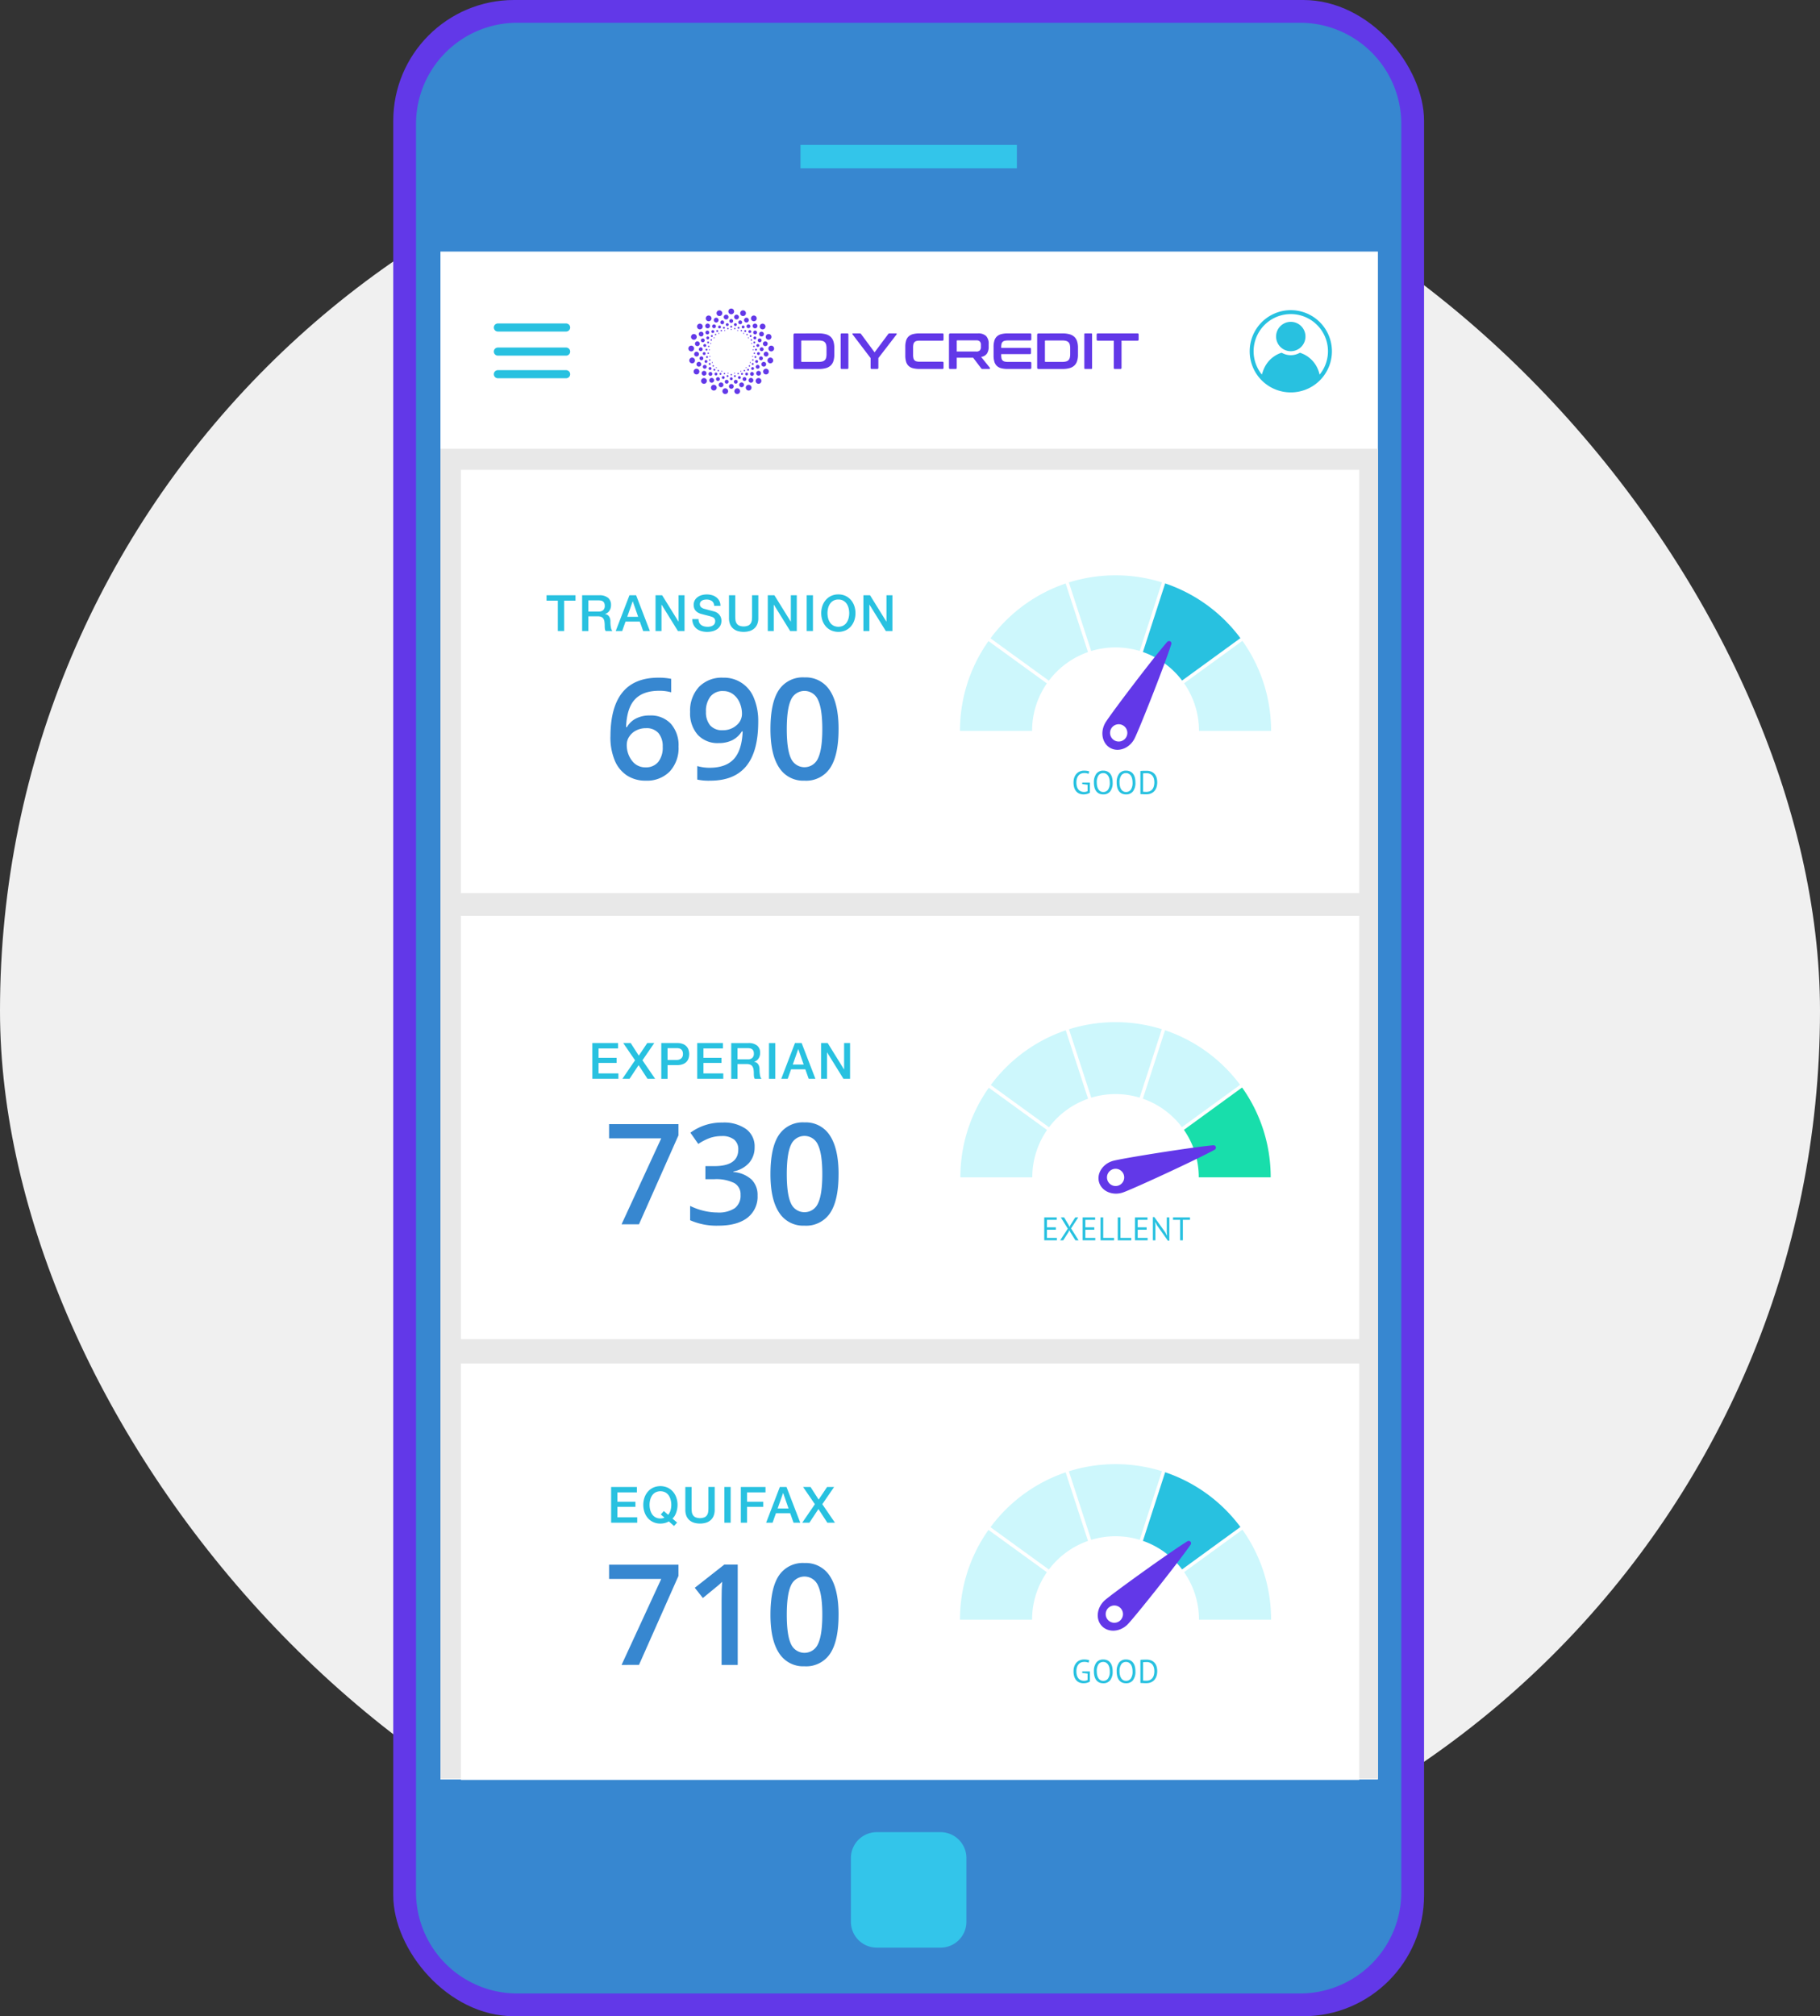 <svg xmlns="http://www.w3.org/2000/svg" xmlns:xlink="http://www.w3.org/1999/xlink" width="452" height="500.693" viewBox="0 0 452 500.693"><rect x="0" y="0" width="452" height="500.693" fill="#333333" stroke="none"/><defs><clipPath id="a"><rect width="255.999" height="500.693" fill="none"/></clipPath></defs><g transform="translate(-1180 -2514)"><rect width="452" height="452" rx="226" transform="translate(1180 2539)" fill="#f0f0f0"/><g transform="translate(1277.667 2514)"><g clip-path="url(#a)"><rect width="255.999" height="500.694" rx="30" transform="translate(0 -0.001)" fill="#6238e8"/><path d="M224.076,1.141H29.682A28.574,28.574,0,0,0,1.141,29.682v439.09a28.574,28.574,0,0,0,28.541,28.541H224.076a28.574,28.574,0,0,0,28.541-28.541V29.682A28.574,28.574,0,0,0,224.076,1.141" transform="translate(1.12 1.12)" fill="#6238e8"/><path d="M222.4,492.241H28a25.151,25.151,0,0,1-25.15-25.15V28A25.151,25.151,0,0,1,28,2.852H222.4A25.151,25.151,0,0,1,247.547,28V467.091a25.151,25.151,0,0,1-25.15,25.15" transform="translate(2.8 2.8)" fill="#3787d0"/><path d="M79.609,258.266H63.777a6.426,6.426,0,0,1-6.425-6.425V236.009a6.426,6.426,0,0,1,6.425-6.425H79.609a6.425,6.425,0,0,1,6.425,6.425v15.832a6.425,6.425,0,0,1-6.425,6.425" transform="translate(56.305 225.394)" fill="#33c5ea"/><rect width="232.826" height="379.424" transform="translate(11.716 62.469)" fill="#fff"/><rect width="53.747" height="5.805" transform="translate(101.127 35.989)" fill="#33c5ea"/><rect width="232.848" height="330.278" transform="translate(11.728 111.442)" fill="#e8e8e8"/><rect width="223.105" height="105.096" transform="translate(16.807 116.681)" fill="#fff"/><rect width="223.105" height="105.096" transform="translate(16.807 227.449)" fill="#fff"/><rect width="223.105" height="103.388" transform="translate(16.807 338.614)" fill="#fff"/><path d="M30.558,42.54H13.606a1,1,0,0,1,0-2.007H30.558a1,1,0,0,1,0,2.007" transform="translate(12.373 39.792)" fill="#28c1e0"/><path d="M30.558,45.559H13.606a1,1,0,0,1,0-2.008H30.558a1,1,0,0,1,0,2.008" transform="translate(12.373 42.756)" fill="#28c1e0"/><path d="M30.558,48.393H13.606a1,1,0,0,1,0-2.008H30.558a1,1,0,0,1,0,2.008" transform="translate(12.373 45.538)" fill="#28c1e0"/><path d="M107.327,49.074a10.211,10.211,0,1,1,10.682,10.208,10.2,10.2,0,0,1-10.682-10.208m17.358,5.807a9.159,9.159,0,0,0,1.383-9.326,9.231,9.231,0,0,0-17.5,1.326,9.193,9.193,0,0,0,1.774,7.973c.2-.539.353-1.094.6-1.605a7.148,7.148,0,0,1,4.156-3.761.355.355,0,0,1,.3.024,4.509,4.509,0,0,0,4.289-.008.3.3,0,0,1,.287-.016c.331.147.674.27.993.44a7.167,7.167,0,0,1,3.147,3.272,7.261,7.261,0,0,1,.571,1.683" transform="translate(105.368 38.153)" fill="#28c1e0"/><path d="M117.932,44a3.648,3.648,0,1,1-3.559-3.672A3.644,3.644,0,0,1,117.932,44" transform="translate(108.616 39.596)" fill="#28c1e0"/><path d="M56.433,41.779a6.384,6.384,0,0,1,1.752.208,2.866,2.866,0,0,1,1.2.642,2.569,2.569,0,0,1,.686,1.11,5.1,5.1,0,0,1,.222,1.6v1.714a5.1,5.1,0,0,1-.222,1.6,2.581,2.581,0,0,1-.686,1.11,2.889,2.889,0,0,1-1.2.642,6.461,6.461,0,0,1-1.752.208h-5.9a.334.334,0,0,1-.377-.379v-8.07a.332.332,0,0,1,.377-.377Zm-4.35,6.908a.146.146,0,0,0,.164.164h4.136a3.663,3.663,0,0,0,.931-.1,1.351,1.351,0,0,0,.612-.329,1.289,1.289,0,0,0,.333-.6,3.669,3.669,0,0,0,.1-.933V45.5a3.663,3.663,0,0,0-.1-.931,1.3,1.3,0,0,0-.333-.606,1.367,1.367,0,0,0-.612-.327,3.663,3.663,0,0,0-.931-.1H52.248c-.109,0-.164.059-.164.176Z" transform="translate(49.24 41.017)" fill="#6238e8"/><path d="M57.716,41.778a.246.246,0,0,1,.277.277v8.272a.246.246,0,0,1-.277.277H56.354c-.194,0-.289-.093-.289-.277V42.055c0-.184.1-.277.289-.277Z" transform="translate(55.042 41.016)" fill="#6238e8"/><path d="M59.384,41.778a.344.344,0,0,1,.3.151l3.365,4.552,3.393-4.552a.344.344,0,0,1,.3-.151H68.4a.141.141,0,0,1,.139.081.161.161,0,0,1-.026.17l-4.526,5.876v2.422a.246.246,0,0,1-.277.277H62.347c-.192,0-.289-.093-.289-.277V47.906L57.581,42.03a.178.178,0,0,1-.032-.17.14.14,0,0,1,.147-.081Z" transform="translate(56.489 41.016)" fill="#6238e8"/><path d="M73.387,41.778a.246.246,0,0,1,.277.277v1.237c0,.192-.093.289-.277.289h-5.61a3.426,3.426,0,0,0-.812.081,1.055,1.055,0,0,0-.511.277,1.135,1.135,0,0,0-.271.523,3.468,3.468,0,0,0-.081.832v1.792a3.567,3.567,0,0,0,.081.838,1.138,1.138,0,0,0,.271.529,1.055,1.055,0,0,0,.511.277,3.426,3.426,0,0,0,.813.081h5.61a.246.246,0,0,1,.277.277v1.237a.246.246,0,0,1-.277.277H67.7a6.49,6.49,0,0,1-1.627-.176,2.506,2.506,0,0,1-1.09-.575,2.335,2.335,0,0,1-.618-1.034,5.291,5.291,0,0,1-.2-1.544V45.107a5.243,5.243,0,0,1,.2-1.54,2.33,2.33,0,0,1,.618-1.027,2.534,2.534,0,0,1,1.09-.581,6.287,6.287,0,0,1,1.627-.182Z" transform="translate(62.999 41.016)" fill="#6238e8"/><path d="M76.79,41.779a2.793,2.793,0,0,1,2.081.656,2.7,2.7,0,0,1,.63,1.94v.719a2.933,2.933,0,0,1-.442,1.714,2.106,2.106,0,0,1-1.437.807l2.156,2.673a.2.2,0,0,1,.038.19q-.027.125-.2.125H77.987a.467.467,0,0,1-.226-.038.417.417,0,0,1-.127-.125l-1.992-2.624H71.57v2.509a.245.245,0,0,1-.277.277H69.931c-.194,0-.289-.091-.289-.277V42.158a.333.333,0,0,1,.377-.379Zm-5.22,4.5H76.4A1.225,1.225,0,0,0,77.307,46a1.181,1.181,0,0,0,.264-.844v-.529a1.19,1.19,0,0,0-.264-.846,1.225,1.225,0,0,0-.908-.277H71.735c-.109,0-.164.052-.164.153Z" transform="translate(68.371 41.017)" fill="#6238e8"/><path d="M84.312,41.778c.192,0,.289.093.289.277v1.2c0,.186-.1.277-.289.277H78.8a3.332,3.332,0,0,0-.814.083,1.087,1.087,0,0,0-.517.277,1.059,1.059,0,0,0-.27.529,3.741,3.741,0,0,0-.075.826v.125h7.122a.246.246,0,0,1,.277.277v1a.246.246,0,0,1-.277.277H77.127v.214a3.765,3.765,0,0,0,.075.826,1.067,1.067,0,0,0,.27.529,1.1,1.1,0,0,0,.517.277,3.444,3.444,0,0,0,.814.081h5.509c.192,0,.289.093.289.277v1.2c0,.184-.1.277-.289.277H78.765a6.49,6.49,0,0,1-1.627-.176,2.506,2.506,0,0,1-1.09-.575,2.317,2.317,0,0,1-.618-1.034,5.29,5.29,0,0,1-.2-1.544V45.107a5.243,5.243,0,0,1,.2-1.54,2.312,2.312,0,0,1,.618-1.027,2.534,2.534,0,0,1,1.09-.581,6.287,6.287,0,0,1,1.627-.182Z" transform="translate(73.861 41.016)" fill="#6238e8"/><path d="M86.971,41.779a6.384,6.384,0,0,1,1.752.208,2.866,2.866,0,0,1,1.2.642,2.588,2.588,0,0,1,.686,1.11,5.159,5.159,0,0,1,.222,1.6v1.714a5.159,5.159,0,0,1-.222,1.6,2.6,2.6,0,0,1-.686,1.11,2.889,2.889,0,0,1-1.2.642,6.462,6.462,0,0,1-1.752.208h-5.9a.334.334,0,0,1-.377-.379v-8.07a.332.332,0,0,1,.377-.377Zm-4.35,6.908a.146.146,0,0,0,.164.164H86.92a3.669,3.669,0,0,0,.933-.1,1.35,1.35,0,0,0,.612-.329,1.289,1.289,0,0,0,.333-.6,3.669,3.669,0,0,0,.1-.933V45.5a3.663,3.663,0,0,0-.1-.931,1.3,1.3,0,0,0-.333-.606,1.367,1.367,0,0,0-.612-.327,3.669,3.669,0,0,0-.933-.1H82.786c-.109,0-.164.059-.164.176Z" transform="translate(79.22 41.017)" fill="#6238e8"/><rect width="1.928" height="8.827" rx="0.14" transform="translate(171.627 82.795)" fill="#6238e8"/><path d="M98.286,41.778c.194,0,.289.093.289.277v1.237a.255.255,0,0,1-.289.289h-3.96v6.746a.245.245,0,0,1-.277.277H92.675a.245.245,0,0,1-.277-.277V43.581h-3.96a.256.256,0,0,1-.289-.289V42.055c0-.184.1-.277.289-.277Z" transform="translate(86.54 41.016)" fill="#6238e8"/><path d="M51.245,40.028a.712.712,0,1,1-.472-.89.711.711,0,0,1,.472.89m2.4.491a.712.712,0,1,0,.186.989.71.71,0,0,0-.186-.989m2.331,2.164a.711.711,0,1,0-.113,1,.709.709,0,0,0,.113-1m1.591,2.755a.711.711,0,1,0-.4.922.709.709,0,0,0,.4-.922m.707,3.1a.711.711,0,1,0-.656.763.711.711,0,0,0,.656-.763m-.238,3.173a.712.712,0,1,0-.852.535.711.711,0,0,0,.852-.535m-1.161,2.961a.712.712,0,1,0-.973.26.713.713,0,0,0,.973-.26m-1.984,2.487a.712.712,0,1,0-1-.038.711.711,0,0,0,1,.038m-2.628,1.791a.712.712,0,1,0-.951-.331.711.711,0,0,0,.951.331m-3.04.937a.711.711,0,1,0-.811-.6.709.709,0,0,0,.811.6m-3.183,0a.711.711,0,1,0-.6-.809.712.712,0,0,0,.6.809M43,58.952A.712.712,0,1,0,42.666,58a.714.714,0,0,0,.331.949m-2.628-1.791a.712.712,0,1,0-.038-1,.711.711,0,0,0,.038,1m-1.984-2.487a.712.712,0,1,0,.262-.973.712.712,0,0,0-.262.973m-1.161-2.961a.712.712,0,1,0,.535-.852.711.711,0,0,0-.535.852m-.238-3.173a.711.711,0,1,0,.763-.656.711.711,0,0,0-.763.656m.707-3.1a.711.711,0,1,0,.922-.4.712.712,0,0,0-.922.4m1.591-2.755a.711.711,0,1,0,1-.113.708.708,0,0,0-1,.113m2.331-2.164a.712.712,0,1,0,.989.186.713.713,0,0,0-.989-.186m2.868-1.381a.711.711,0,1,0,.89.472.713.713,0,0,0-.89-.472m3.145-.474a.711.711,0,1,0,.711.711.712.712,0,0,0-.711-.711m-1.358,1.524a.593.593,0,1,0,.676.5.592.592,0,0,0-.676-.5m2.759,0a.593.593,0,1,0,.5.674.593.593,0,0,0-.5-.674M51.663,41a.593.593,0,1,0,.277.791A.591.591,0,0,0,51.663,41m2.277,1.554a.592.592,0,1,0,.032.838.588.588,0,0,0-.032-.838m1.72,2.154a.593.593,0,1,0-.218.811.593.593,0,0,0,.218-.811m1.007,2.566a.593.593,0,1,0-.446.711.594.594,0,0,0,.446-.711m.206,2.751a.593.593,0,1,0-.636.547.593.593,0,0,0,.636-.547m-.614,2.687a.593.593,0,1,0-.767.335.592.592,0,0,0,.767-.335M54.881,55.1a.593.593,0,1,0-.834.093.591.591,0,0,0,.834-.093M52.86,56.976a.593.593,0,1,0-.824-.155.595.595,0,0,0,.824.155m-2.485,1.2a.593.593,0,1,0-.741-.392.593.593,0,0,0,.741.392m-2.725.41a.593.593,0,1,0-.593-.593.593.593,0,0,0,.593.593m-2.727-.41a.593.593,0,1,0-.392-.741.594.594,0,0,0,.392.741m-2.483-1.2a.593.593,0,1,0-.157-.824.591.591,0,0,0,.157.824M40.418,55.1a.593.593,0,1,0,.093-.834.592.592,0,0,0-.093.834m-1.379-2.388a.593.593,0,1,0,.335-.769.594.594,0,0,0-.335.769m-.612-2.687a.592.592,0,1,0,.547-.636.594.594,0,0,0-.547.636m.206-2.751a.593.593,0,1,0,.709-.446.594.594,0,0,0-.709.446m1.007-2.566a.593.593,0,1,0,.811-.216.593.593,0,0,0-.811.216m1.718-2.154a.592.592,0,1,0,.838.03.59.59,0,0,0-.838-.03M43.637,41a.593.593,0,1,0,.791.277A.592.592,0,0,0,43.637,41m6.367.63a.475.475,0,1,0,.313.593A.474.474,0,0,0,50,41.632m2.166,1.042a.475.475,0,1,0,.125.66.477.477,0,0,0-.125-.66m1.762,1.635a.474.474,0,1,0-.075.668.473.473,0,0,0,.075-.668m1.2,2.083a.475.475,0,1,0-.27.614.478.478,0,0,0,.27-.614m.533,2.342a.474.474,0,1,0-.436.509.473.473,0,0,0,.436-.509m-.178,2.4a.475.475,0,1,0-.569.357.475.475,0,0,0,.569-.357m-.878,2.237a.475.475,0,1,0-.648.172.474.474,0,0,0,.648-.172m-1.5,1.879a.475.475,0,1,0-.672-.026.475.475,0,0,0,.672.026M51.126,56.6a.474.474,0,1,0-.632-.222.472.472,0,0,0,.632.222m-2.3.709a.475.475,0,1,0-.539-.4.475.475,0,0,0,.539.4m-2.4,0a.475.475,0,1,0-.4-.541.477.477,0,0,0,.4.541m-2.3-.709a.474.474,0,1,0-.222-.632.472.472,0,0,0,.222.632m-1.988-1.354a.475.475,0,1,0-.024-.67.476.476,0,0,0,.024.67m-1.5-1.879a.475.475,0,1,0,.174-.648.475.475,0,0,0-.174.648m-.878-2.237a.475.475,0,1,0,.357-.569.476.476,0,0,0-.357.569m-.178-2.4A.474.474,0,1,0,40.1,48.3a.475.475,0,0,0-.507.438m.533-2.342a.475.475,0,1,0,.616-.27.475.475,0,0,0-.616.27m1.2-2.083a.474.474,0,1,0,.666-.073.474.474,0,0,0-.666.073m1.762-1.635a.475.475,0,1,0,.66.125.477.477,0,0,0-.66-.125m2.166-1.042a.475.475,0,1,0,.593.313.473.473,0,0,0-.593-.313m2.376-.359a.475.475,0,1,0,.474.476.475.475,0,0,0-.474-.476M46.59,42.3a.356.356,0,1,0,.4.3.356.356,0,0,0-.4-.3m2.12,0a.356.356,0,1,0,.3.4.356.356,0,0,0-.3-.4m2.027.624a.356.356,0,1,0,.164.476.357.357,0,0,0-.164-.476m1.752,1.195a.355.355,0,1,0-.484.521.353.353,0,0,0,.5-.018.357.357,0,0,0-.018-.5m1.322,1.659a.356.356,0,1,0-.131.486.356.356,0,0,0,.131-.486m.775,1.974a.356.356,0,1,0-.268.426.355.355,0,0,0,.268-.426m.159,2.115a.356.356,0,1,0-.382.329.355.355,0,0,0,.382-.329m-.472,2.069a.356.356,0,1,0-.462.2.355.355,0,0,0,.462-.2m-1.06,1.835a.355.355,0,1,0-.5.057.356.356,0,0,0,.5-.057m-1.556,1.443a.355.355,0,1,0-.493-.093.354.354,0,0,0,.493.093m-1.91.922a.356.356,0,1,0-.21-.68.356.356,0,0,0,.21.68m-2.1.315a.356.356,0,1,0-.357-.355.354.354,0,0,0,.357.355m-2.1-.315a.356.356,0,1,0-.236-.446.356.356,0,0,0,.236.446m-1.912-.922a.356.356,0,1,0-.093-.493.357.357,0,0,0,.093.493M42.087,53.77a.354.354,0,0,0,.5.057.356.356,0,1,0-.5-.057m-1.06-1.837a.356.356,0,1,0,.2-.46.355.355,0,0,0-.2.46m-.472-2.067a.356.356,0,1,0,.327-.381.355.355,0,0,0-.327.381m.159-2.115a.356.356,0,1,0,.426-.268.355.355,0,0,0-.426.268m.775-1.974a.356.356,0,1,0,.486-.131.356.356,0,0,0-.486.131m1.322-1.659a.355.355,0,1,0,.5.02.357.357,0,0,0-.5-.02m1.752-1.195a.356.356,0,1,0,.476.166.357.357,0,0,0-.476-.166m4.952.3a.236.236,0,1,0,.157.3.235.235,0,0,0-.157-.3m1.72.828a.234.234,0,0,0-.329.061.237.237,0,1,0,.329-.061m1.4,1.3a.237.237,0,1,0-.038.333.236.236,0,0,0,.038-.333M53.589,47a.237.237,0,1,0-.135.307A.237.237,0,0,0,53.589,47m.424,1.861a.237.237,0,1,0-.218.254.237.237,0,0,0,.218-.254m-.143,1.9a.237.237,0,1,0-.283.178.236.236,0,0,0,.283-.178m-.7,1.778a.237.237,0,1,0-.323.087.237.237,0,0,0,.323-.087m-1.189,1.492a.238.238,0,1,0-.335-.012.238.238,0,0,0,.335.012m-1.577,1.074a.237.237,0,1,0-.206-.426.237.237,0,1,0,.206.426m-1.823.563a.237.237,0,0,0-.071-.468.237.237,0,1,0,.071.468m-1.91,0a.237.237,0,1,0-.2-.27.238.238,0,0,0,.2.27m-1.823-.563a.237.237,0,1,0-.111-.315.237.237,0,0,0,.111.315m-1.577-1.074a.238.238,0,1,0-.012-.335.238.238,0,0,0,.012.335m-1.189-1.492a.237.237,0,1,0,.087-.325.237.237,0,0,0-.087.325m-.7-1.778a.237.237,0,1,0,.178-.283.236.236,0,0,0-.178.283m-.143-1.9a.237.237,0,0,0,.474.036.237.237,0,1,0-.474-.036M41.667,47a.237.237,0,1,0,.307-.135.237.237,0,0,0-.307.135m.955-1.653a.237.237,0,1,0,.333-.038.237.237,0,0,0-.333.038m1.4-1.3a.237.237,0,1,0,.329.061.236.236,0,0,0-.329-.061m1.72-.828a.236.236,0,1,0,.3.157.233.233,0,0,0-.3-.157m1.887-.285a.237.237,0,1,0,.238.238.239.239,0,0,0-.238-.238m-.862.539a.177.177,0,1,0,.2.149.176.176,0,0,0-.2-.149m1.768,0a.177.177,0,1,0,.149.2.176.176,0,0,0-.149-.2m1.688.519a.18.18,0,0,0-.238.083.178.178,0,1,0,.238-.083m1.461,1a.177.177,0,0,0-.252.01.174.174,0,0,0,.01.25.178.178,0,0,0,.252-.008.18.18,0,0,0-.01-.252m1.1,1.381a.178.178,0,1,0-.065.244.178.178,0,0,0,.065-.244m.646,1.645a.179.179,0,0,0-.214-.133.178.178,0,0,0,.079.347.179.179,0,0,0,.135-.214m.131,1.764a.178.178,0,0,0-.164-.192.18.18,0,0,0-.19.164.178.178,0,0,0,.355.028M53.169,51.5a.178.178,0,1,0-.232.1.178.178,0,0,0,.232-.1m-.884,1.53a.178.178,0,1,0-.25.03.179.179,0,0,0,.25-.03m-1.3,1.2a.178.178,0,1,0-.2-.293.176.176,0,0,0-.048.246.179.179,0,0,0,.248.048M49.4,55a.178.178,0,0,0-.105-.341A.178.178,0,1,0,49.4,55m-1.748.264a.178.178,0,1,0-.178-.178.177.177,0,0,0,.178.178M45.9,55a.178.178,0,1,0-.117-.222A.178.178,0,0,0,45.9,55m-1.593-.767a.178.178,0,1,0-.046-.248.179.179,0,0,0,.046.248m-1.294-1.2a.178.178,0,0,0,.277-.222.179.179,0,0,0-.25-.028.177.177,0,0,0-.028.25m-.884-1.53a.178.178,0,0,0,.23.1.18.18,0,0,0,.1-.232.178.178,0,0,0-.331.131m-.394-1.724a.178.178,0,0,0,.192.164.178.178,0,0,0-.028-.355.18.18,0,0,0-.164.19m.133-1.762a.178.178,0,1,0,.214-.133.179.179,0,0,0-.214.133m.646-1.645a.178.178,0,1,0,.244-.065.178.178,0,0,0-.244.065m1.1-1.381a.177.177,0,1,0,.252.008.178.178,0,0,0-.252-.008m1.461-1a.178.178,0,1,0,.155.321.178.178,0,0,0-.155-.321m4.193.02a.119.119,0,0,0-.149.077.118.118,0,1,0,.149-.077m1.5.721a.118.118,0,0,0-.164.03.119.119,0,1,0,.2.135.116.116,0,0,0-.032-.164m1.219,1.13a.119.119,0,1,0-.186.147.118.118,0,0,0,.166.02.119.119,0,0,0,.02-.166m.83,1.439a.119.119,0,0,0-.155-.067.118.118,0,1,0,.087.22.117.117,0,0,0,.067-.153m.369,1.619a.117.117,0,0,0-.127-.109.118.118,0,0,0,.018.236.117.117,0,0,0,.109-.127m-.123,1.657a.119.119,0,1,0-.232-.054.119.119,0,0,0,.089.143.121.121,0,0,0,.143-.089m-.606,1.546a.119.119,0,0,0-.044-.161.117.117,0,0,0-.162.044.116.116,0,0,0,.044.161.118.118,0,0,0,.163-.044m-1.036,1.3a.119.119,0,1,0-.168-.006.121.121,0,0,0,.168.006m-1.373.935a.119.119,0,1,0-.1-.214.121.121,0,0,0-.055.159.119.119,0,0,0,.159.055m-1.587.489a.118.118,0,1,0-.036-.234.119.119,0,0,0-.1.135.117.117,0,0,0,.135.1m-1.661,0a.117.117,0,0,0,.135-.1.119.119,0,0,0-.1-.135.118.118,0,0,0-.036.234m-1.587-.489a.119.119,0,0,0,.159-.055.121.121,0,0,0-.055-.159.119.119,0,1,0-.1.214m-1.373-.935a.119.119,0,1,0-.006-.168.121.121,0,0,0,.006.168m-1.036-1.3a.118.118,0,0,0,.163.044.116.116,0,0,0,.044-.161.117.117,0,0,0-.162-.044.119.119,0,0,0-.044.161m-.606-1.546a.121.121,0,0,0,.143.089.119.119,0,0,0-.054-.232.121.121,0,0,0-.089.143m-.123-1.657a.118.118,0,1,0,.236.018.118.118,0,0,0-.109-.127.117.117,0,0,0-.127.109M42.44,47.3a.117.117,0,0,0,.067.153.118.118,0,1,0,.087-.22.119.119,0,0,0-.155.067m.83-1.439a.119.119,0,0,0,.02.166.118.118,0,0,0,.166-.02.119.119,0,1,0-.186-.147m1.219-1.13a.116.116,0,0,0-.032.164.12.12,0,0,0,.164.032.118.118,0,1,0-.133-.2m1.5-.721a.118.118,0,1,0,.149.077.119.119,0,0,0-.149-.077m1.643-.248a.119.119,0,1,0,.119.119.119.119,0,0,0-.119-.119" transform="translate(36.309 37.959)" fill="#6238e8"/><path d="M93.938,146.1a20.714,20.714,0,0,1,9.709,7.067l14.441-10.511A38.62,38.62,0,0,0,99.445,129.1Z" transform="translate(92.224 126.74)" fill="#cdf7fc"/><path d="M90.216,146.839a20.749,20.749,0,0,1,12.015-.01l5.505-17a38.721,38.721,0,0,0-23.056.02Z" transform="translate(83.136 125.748)" fill="#cdf7fc"/><path d="M113.529,136.277,99.084,146.79a20.571,20.571,0,0,1,3.688,11.785h17.862a38.363,38.363,0,0,0-7.1-22.3" transform="translate(97.276 133.79)" fill="#18deab"/><path d="M89.345,153.181A20.737,20.737,0,0,1,99.04,146.1L93.5,129.107a38.614,38.614,0,0,0-18.619,13.587Z" transform="translate(73.517 126.751)" fill="#cdf7fc"/><path d="M78.136,136.3a38.348,38.348,0,0,0-7.065,22.245h17.86A20.568,20.568,0,0,1,92.6,146.794Z" transform="translate(69.774 133.817)" fill="#cdf7fc"/><path d="M117.243,144.615a.589.589,0,0,0-.335-1.1c-5.547.5-23.081,3.315-25.008,3.9-2.519.765-4.025,3.149-3.365,5.323s3.238,3.317,5.757,2.552c1.926-.585,18.062-8,22.951-10.672m-26.664,7.5a2.14,2.14,0,1,1,2.669,1.425,2.14,2.14,0,0,1-2.669-1.425" transform="translate(86.767 140.89)" fill="#6238e8"/><path d="M81.58,152.552h3.1v.6H82.253v1.861h2.22v.6h-2.22v2.023h2.463v.6H81.58Z" transform="translate(80.091 149.768)" fill="#28c1e0"/><path d="M85.469,155.348l-1.73-2.8h.813l1.153,1.926.2.464.2-.464,1.219-1.926h.747l-1.788,2.739,1.869,2.951h-.789L86.08,156.2l-.22-.49-.212.49-1.316,2.039h-.755Z" transform="translate(82.052 149.768)" fill="#28c1e0"/><path d="M86.393,152.552h3.1v.6H87.067v1.861h2.22v.6h-2.22v2.023H89.53v.6H86.393Z" transform="translate(84.817 149.768)" fill="#28c1e0"/><path d="M92,158.24H88.632v-5.688h.674v5.087H92Z" transform="translate(87.015 149.768)" fill="#28c1e0"/><path d="M94.157,158.24H90.792v-5.688h.676v5.087h2.689Z" transform="translate(89.135 149.768)" fill="#28c1e0"/><path d="M92.954,152.552h3.1v.6H93.627v1.861h2.22v.6h-2.22v2.023h2.463v.6H92.954Z" transform="translate(91.257 149.768)" fill="#28c1e0"/><path d="M96.217,154.563l-.438-.82h-.034l.081.82v3.722h-.634v-5.777h.359l2.721,3.793.424.781h.04l-.089-.781v-3.7h.634v5.777h-.359Z" transform="translate(93.455 149.724)" fill="#28c1e0"/><path d="M101.935,153.153h-1.772v5.087H99.49v-5.087H97.718v-.6h4.217Z" transform="translate(95.935 149.768)" fill="#28c1e0"/><path d="M93.947,201.526a20.762,20.762,0,0,1,9.73,7.085l14.479-10.537a38.706,38.706,0,0,0-18.688-13.589Z" transform="translate(92.232 181.118)" fill="#28c1e0"/><path d="M90.215,202.272a20.811,20.811,0,0,1,12.047-.01l5.519-17.041a38.832,38.832,0,0,0-23.115.02Z" transform="translate(83.121 180.123)" fill="#cdf7fc"/><path d="M113.587,191.684,99.106,202.223a20.627,20.627,0,0,1,3.7,11.815h17.907a38.456,38.456,0,0,0-7.122-22.354" transform="translate(97.297 188.186)" fill="#cdf7fc"/><path d="M89.342,208.63a20.778,20.778,0,0,1,9.718-7.1L93.509,184.5a38.709,38.709,0,0,0-18.664,13.621Z" transform="translate(73.479 181.129)" fill="#cdf7fc"/><path d="M78.1,191.711a38.455,38.455,0,0,0-7.083,22.3H88.927A20.615,20.615,0,0,1,92.6,202.226Z" transform="translate(69.726 188.212)" fill="#cdf7fc"/><path d="M87.407,210.907h1.914v2.509a1.6,1.6,0,0,1-.313.178,2.611,2.611,0,0,1-.392.139,2.947,2.947,0,0,1-.43.087,3.7,3.7,0,0,1-.436.028,2.818,2.818,0,0,1-1-.174,2.092,2.092,0,0,1-.791-.539,2.522,2.522,0,0,1-.521-.919,4.149,4.149,0,0,1-.186-1.316,3.6,3.6,0,0,1,.228-1.354,2.637,2.637,0,0,1,.595-.916,2.29,2.29,0,0,1,.822-.517,2.692,2.692,0,0,1,.912-.163,4.978,4.978,0,0,1,.807.054,2.49,2.49,0,0,1,.539.141l-.172.6a2.541,2.541,0,0,0-1.116-.2,2.039,2.039,0,0,0-.68.119,1.529,1.529,0,0,0-.606.394,2.062,2.062,0,0,0-.44.725,3.1,3.1,0,0,0-.172,1.108,3.523,3.523,0,0,0,.139,1.042,2.041,2.041,0,0,0,.386.729,1.553,1.553,0,0,0,.6.432,2,2,0,0,0,.763.143,1.785,1.785,0,0,0,.886-.2v-1.589l-1.328-.163Z" transform="translate(83.693 204.155)" fill="#28c1e0"/><path d="M87.805,210.9a3.469,3.469,0,0,1,.6-2.188,2.067,2.067,0,0,1,1.72-.761,2.386,2.386,0,0,1,1.042.212,1.95,1.95,0,0,1,.729.6,2.627,2.627,0,0,1,.428.929,4.93,4.93,0,0,1,.139,1.209,3.441,3.441,0,0,1-.608,2.188,2.084,2.084,0,0,1-1.73.761,2.338,2.338,0,0,1-1.031-.212,1.952,1.952,0,0,1-.725-.6,2.627,2.627,0,0,1-.428-.929,4.931,4.931,0,0,1-.139-1.209m.717,0a4.2,4.2,0,0,0,.093.9,2.436,2.436,0,0,0,.289.745,1.517,1.517,0,0,0,.5.513,1.321,1.321,0,0,0,.721.192,1.406,1.406,0,0,0,1.189-.575,2.952,2.952,0,0,0,.432-1.772,4.226,4.226,0,0,0-.093-.892,2.394,2.394,0,0,0-.293-.749,1.584,1.584,0,0,0-.505-.513,1.339,1.339,0,0,0-.729-.192,1.389,1.389,0,0,0-1.177.575,2.968,2.968,0,0,0-.428,1.772" transform="translate(86.203 204.155)" fill="#28c1e0"/><path d="M90.658,210.9a3.469,3.469,0,0,1,.6-2.188,2.067,2.067,0,0,1,1.72-.761,2.386,2.386,0,0,1,1.042.212,1.95,1.95,0,0,1,.729.6,2.627,2.627,0,0,1,.428.929,4.93,4.93,0,0,1,.139,1.209,3.441,3.441,0,0,1-.608,2.188,2.084,2.084,0,0,1-1.73.761,2.338,2.338,0,0,1-1.031-.212,1.952,1.952,0,0,1-.725-.6,2.627,2.627,0,0,1-.428-.929,4.931,4.931,0,0,1-.139-1.209m.717,0a4.2,4.2,0,0,0,.093.9,2.435,2.435,0,0,0,.289.745,1.517,1.517,0,0,0,.5.513,1.321,1.321,0,0,0,.721.192,1.406,1.406,0,0,0,1.189-.575A2.952,2.952,0,0,0,94.6,210.9a4.225,4.225,0,0,0-.093-.892,2.4,2.4,0,0,0-.293-.749,1.584,1.584,0,0,0-.505-.513,1.339,1.339,0,0,0-.729-.192,1.389,1.389,0,0,0-1.177.575,2.968,2.968,0,0,0-.428,1.772" transform="translate(89.004 204.155)" fill="#28c1e0"/><path d="M93.63,208.032a3.2,3.2,0,0,1,.347-.038c.127-.008.26-.014.4-.016l.408-.008c.133,0,.256,0,.371,0a3.007,3.007,0,0,1,1.185.212,2.2,2.2,0,0,1,.826.591,2.452,2.452,0,0,1,.486.908,4.071,4.071,0,0,1,.159,1.165,4.136,4.136,0,0,1-.151,1.112,2.7,2.7,0,0,1-.478.945,2.359,2.359,0,0,1-.846.66,2.939,2.939,0,0,1-1.262.248c-.087,0-.2,0-.339,0s-.281-.008-.428-.016-.281-.016-.406-.02a1.852,1.852,0,0,1-.27-.026Zm1.54.537h-.232c-.085,0-.166,0-.25.008l-.224.016c-.067.006-.121.012-.159.018v4.56a1.229,1.229,0,0,0,.155.014c.077,0,.155,0,.238.008l.236.008.155,0a2.1,2.1,0,0,0,.957-.2,1.654,1.654,0,0,0,.618-.525,2.128,2.128,0,0,0,.331-.757,3.948,3.948,0,0,0,.1-.884,3.717,3.717,0,0,0-.089-.8,2.1,2.1,0,0,0-.309-.729,1.707,1.707,0,0,0-.591-.533,1.891,1.891,0,0,0-.933-.208" transform="translate(91.921 204.172)" fill="#28c1e0"/><path d="M111.354,194.017a.59.59,0,0,0-.8-.836c-4.74,2.949-19.175,13.373-20.636,14.764-1.908,1.821-2.184,4.635-.612,6.284s4.4,1.51,6.306-.309c1.461-1.393,12.566-15.309,15.741-19.9m-20.5,18.735a2.145,2.145,0,1,1,3.032.073,2.145,2.145,0,0,1-3.032-.073" transform="translate(86.676 189.563)" fill="#6238e8"/><path d="M93.947,90.147a20.763,20.763,0,0,1,9.73,7.085l14.479-10.537A38.706,38.706,0,0,0,99.468,73.106Z" transform="translate(92.232 71.772)" fill="#28c1e0"/><path d="M90.215,90.893a20.811,20.811,0,0,1,12.047-.01l5.519-17.041a38.833,38.833,0,0,0-23.115.02Z" transform="translate(83.121 70.776)" fill="#cdf7fc"/><path d="M113.587,80.3,99.106,90.843a20.627,20.627,0,0,1,3.7,11.815h17.907A38.456,38.456,0,0,0,113.587,80.3" transform="translate(97.297 78.838)" fill="#cdf7fc"/><path d="M89.342,97.25a20.778,20.778,0,0,1,9.718-7.1L93.509,73.116A38.709,38.709,0,0,0,74.845,86.737Z" transform="translate(73.479 71.782)" fill="#cdf7fc"/><path d="M78.1,80.332a38.455,38.455,0,0,0-7.083,22.3H88.927A20.615,20.615,0,0,1,92.6,90.847Z" transform="translate(69.726 78.866)" fill="#cdf7fc"/><path d="M87.407,99.528h1.914v2.509a1.6,1.6,0,0,1-.313.178,2.616,2.616,0,0,1-.392.139,2.947,2.947,0,0,1-.43.087,3.707,3.707,0,0,1-.436.028,2.819,2.819,0,0,1-1-.174,2.093,2.093,0,0,1-.791-.539,2.522,2.522,0,0,1-.521-.92,4.149,4.149,0,0,1-.186-1.316,3.6,3.6,0,0,1,.228-1.354,2.636,2.636,0,0,1,.595-.916,2.289,2.289,0,0,1,.822-.517,2.692,2.692,0,0,1,.912-.163,4.978,4.978,0,0,1,.807.054,2.488,2.488,0,0,1,.539.141l-.172.6a2.541,2.541,0,0,0-1.116-.2,2.038,2.038,0,0,0-.68.119,1.53,1.53,0,0,0-.606.394,2.062,2.062,0,0,0-.44.725,3.1,3.1,0,0,0-.172,1.108,3.523,3.523,0,0,0,.139,1.042,2.041,2.041,0,0,0,.386.729,1.552,1.552,0,0,0,.6.432,2,2,0,0,0,.763.143,1.785,1.785,0,0,0,.886-.2v-1.589l-1.328-.162Z" transform="translate(83.693 94.809)" fill="#28c1e0"/><path d="M87.805,99.52a3.469,3.469,0,0,1,.6-2.188,2.067,2.067,0,0,1,1.72-.761,2.386,2.386,0,0,1,1.042.212,1.949,1.949,0,0,1,.729.6,2.627,2.627,0,0,1,.428.929,4.929,4.929,0,0,1,.139,1.209,3.441,3.441,0,0,1-.608,2.188,2.084,2.084,0,0,1-1.73.761,2.338,2.338,0,0,1-1.031-.212,1.952,1.952,0,0,1-.725-.6,2.627,2.627,0,0,1-.428-.929,4.93,4.93,0,0,1-.139-1.209m.717,0a4.2,4.2,0,0,0,.093.9,2.436,2.436,0,0,0,.289.745,1.517,1.517,0,0,0,.5.513,1.321,1.321,0,0,0,.721.192,1.406,1.406,0,0,0,1.189-.575,2.952,2.952,0,0,0,.432-1.772,4.227,4.227,0,0,0-.093-.892,2.394,2.394,0,0,0-.293-.749,1.584,1.584,0,0,0-.505-.513,1.339,1.339,0,0,0-.729-.192,1.389,1.389,0,0,0-1.177.575,2.968,2.968,0,0,0-.428,1.772" transform="translate(86.203 94.809)" fill="#28c1e0"/><path d="M90.658,99.52a3.469,3.469,0,0,1,.6-2.188,2.067,2.067,0,0,1,1.72-.761,2.386,2.386,0,0,1,1.042.212,1.949,1.949,0,0,1,.729.6,2.627,2.627,0,0,1,.428.929,4.93,4.93,0,0,1,.139,1.209,3.441,3.441,0,0,1-.608,2.188,2.084,2.084,0,0,1-1.73.761,2.338,2.338,0,0,1-1.031-.212,1.952,1.952,0,0,1-.725-.6,2.627,2.627,0,0,1-.428-.929,4.93,4.93,0,0,1-.139-1.209m.717,0a4.2,4.2,0,0,0,.093.9,2.436,2.436,0,0,0,.289.745,1.517,1.517,0,0,0,.5.513,1.321,1.321,0,0,0,.721.192,1.406,1.406,0,0,0,1.189-.575A2.952,2.952,0,0,0,94.6,99.52a4.226,4.226,0,0,0-.093-.892,2.4,2.4,0,0,0-.293-.749,1.584,1.584,0,0,0-.505-.513,1.339,1.339,0,0,0-.729-.192,1.389,1.389,0,0,0-1.177.575,2.968,2.968,0,0,0-.428,1.772" transform="translate(89.004 94.809)" fill="#28c1e0"/><path d="M93.63,96.652a3.207,3.207,0,0,1,.347-.038c.127-.008.26-.014.4-.016l.408-.008c.133,0,.256,0,.371,0a3.007,3.007,0,0,1,1.185.212,2.2,2.2,0,0,1,.826.591,2.453,2.453,0,0,1,.486.908,4.071,4.071,0,0,1,.159,1.165,4.125,4.125,0,0,1-.151,1.112,2.7,2.7,0,0,1-.478.945,2.358,2.358,0,0,1-.846.66,2.939,2.939,0,0,1-1.262.248c-.087,0-.2,0-.339,0s-.281-.008-.428-.016-.281-.016-.406-.02a1.849,1.849,0,0,1-.27-.026Zm1.54.537h-.232c-.085,0-.166,0-.25.008l-.224.016c-.067.006-.121.012-.159.018v4.56a1.223,1.223,0,0,0,.155.014c.077,0,.155,0,.238.008l.236.008.155,0a2.1,2.1,0,0,0,.957-.2,1.653,1.653,0,0,0,.618-.525,2.128,2.128,0,0,0,.331-.757,3.948,3.948,0,0,0,.1-.884,3.717,3.717,0,0,0-.089-.8,2.1,2.1,0,0,0-.309-.729A1.707,1.707,0,0,0,96.1,97.4a1.891,1.891,0,0,0-.933-.208" transform="translate(91.921 94.824)" fill="#28c1e0"/><path d="M105.986,81.1a.591.591,0,0,0-1.009-.567c-3.67,4.207-14.423,18.4-15.412,20.156-1.294,2.3-.735,5.069,1.25,6.187s4.645.159,5.939-2.14c.989-1.76,7.539-18.315,9.231-23.636m-14.12,23.912a2.146,2.146,0,1,1,2.921-.816,2.143,2.143,0,0,1-2.921.816" transform="translate(87.246 78.858)" fill="#6238e8"/><path d="M19.207,74.592H26.4v1.342H23.573V83.47H22.017V75.934h-2.81Z" transform="translate(18.857 73.231)" fill="#28c1e0"/><path d="M23.669,74.593H27.91a3.3,3.3,0,0,1,2.2.632,2.219,2.219,0,0,1,.733,1.768,2.567,2.567,0,0,1-.188,1.05,2.264,2.264,0,0,1-.436.672,1.732,1.732,0,0,1-.489.367,3.253,3.253,0,0,1-.355.149v.026a1.6,1.6,0,0,1,.43.123,1.292,1.292,0,0,1,.428.317,1.7,1.7,0,0,1,.329.567,2.445,2.445,0,0,1,.131.87,7.8,7.8,0,0,0,.119,1.423,1.874,1.874,0,0,0,.367.916H29.513a1.48,1.48,0,0,1-.206-.634q-.03-.348-.03-.672a6.65,6.65,0,0,0-.073-1.05,1.867,1.867,0,0,0-.273-.735,1.171,1.171,0,0,0-.541-.428,2.4,2.4,0,0,0-.878-.137H25.223v3.656H23.669Zm1.554,4.041h2.551a1.612,1.612,0,0,0,1.13-.355,1.365,1.365,0,0,0,.386-1.064,1.672,1.672,0,0,0-.123-.69,1.008,1.008,0,0,0-.343-.416,1.237,1.237,0,0,0-.5-.2,3.2,3.2,0,0,0-.575-.05H25.223Z" transform="translate(23.237 73.232)" fill="#28c1e0"/><path d="M31.286,74.592h1.657l3.419,8.878H34.694l-.834-2.35H30.317l-.832,2.35H27.879Zm-.545,5.347H33.45l-1.33-3.817h-.038Z" transform="translate(27.37 73.231)" fill="#28c1e0"/><path d="M32.868,74.592h1.641l4.053,6.542h.026V74.592h1.48V83.47H38.425l-4.041-6.528h-.038V83.47H32.868Z" transform="translate(32.268 73.231)" fill="#28c1e0"/><path d="M39.027,80.616a1.983,1.983,0,0,0,.174.872,1.569,1.569,0,0,0,.486.591,2.078,2.078,0,0,0,.713.335,3.423,3.423,0,0,0,.876.105,2.866,2.866,0,0,0,.872-.117,1.78,1.78,0,0,0,.585-.305,1.1,1.1,0,0,0,.323-.43,1.252,1.252,0,0,0,.1-.491,1.071,1.071,0,0,0-.228-.751,1.343,1.343,0,0,0-.5-.343,11.441,11.441,0,0,0-1.1-.329c-.418-.1-.935-.238-1.548-.4a3.375,3.375,0,0,1-.953-.39,2.336,2.336,0,0,1-.6-.541,1.916,1.916,0,0,1-.317-.636,2.559,2.559,0,0,1-.093-.682,2.308,2.308,0,0,1,.279-1.163,2.474,2.474,0,0,1,.741-.815,3.248,3.248,0,0,1,1.044-.48,4.729,4.729,0,0,1,2.493.026,3.246,3.246,0,0,1,1.082.541,2.563,2.563,0,0,1,1.013,2.113H42.907a1.513,1.513,0,0,0-.585-1.213,2.326,2.326,0,0,0-1.33-.353,2.858,2.858,0,0,0-.559.055,1.763,1.763,0,0,0-.523.186,1.16,1.16,0,0,0-.392.355.959.959,0,0,0-.157.559.946.946,0,0,0,.3.741,1.9,1.9,0,0,0,.763.4c.034.008.163.042.39.105l.767.206c.279.073.557.147.826.216s.46.123.577.157a2.645,2.645,0,0,1,.761.373,2.458,2.458,0,0,1,.541.541,2.27,2.27,0,0,1,.321.652,2.358,2.358,0,0,1,.107.7,2.5,2.5,0,0,1-.305,1.274,2.575,2.575,0,0,1-.8.864,3.5,3.5,0,0,1-1.134.491,5.442,5.442,0,0,1-1.294.157,5.3,5.3,0,0,1-1.429-.188,3.371,3.371,0,0,1-1.169-.571,2.817,2.817,0,0,1-.795-.989,3.275,3.275,0,0,1-.311-1.425Z" transform="translate(36.789 73.127)" fill="#28c1e0"/><path d="M42.073,74.592h1.554v5.172c0,.3.014.6.044.908a2.1,2.1,0,0,0,.248.828,1.592,1.592,0,0,0,.624.6,3.041,3.041,0,0,0,2.348,0,1.573,1.573,0,0,0,.622-.6,2.064,2.064,0,0,0,.248-.828c.03-.305.044-.608.044-.908V74.592H49.36v5.682a3.892,3.892,0,0,1-.262,1.492,2.886,2.886,0,0,1-.739,1.064,3.117,3.117,0,0,1-1.149.64,5.364,5.364,0,0,1-2.986,0,3.085,3.085,0,0,1-1.149-.64,2.868,2.868,0,0,1-.741-1.064,3.894,3.894,0,0,1-.26-1.492Z" transform="translate(41.305 73.231)" fill="#28c1e0"/><path d="M46.936,74.592h1.643l4.055,6.542h.024V74.592h1.478V83.47H52.494l-4.043-6.528h-.036V83.47h-1.48Z" transform="translate(46.079 73.231)" fill="#28c1e0"/><rect width="1.554" height="8.878" transform="translate(102.676 147.823)" fill="#28c1e0"/><path d="M57.885,74.485a4.151,4.151,0,0,1,1.784.373,4.051,4.051,0,0,1,1.338,1.009,4.538,4.538,0,0,1,.84,1.478,5.691,5.691,0,0,1,0,3.595,4.568,4.568,0,0,1-.84,1.48,3.97,3.97,0,0,1-1.338,1,4.5,4.5,0,0,1-3.569,0,3.913,3.913,0,0,1-1.338-1,4.532,4.532,0,0,1-.84-1.48,5.728,5.728,0,0,1,0-3.595,4.5,4.5,0,0,1,.84-1.478A3.991,3.991,0,0,1,56.1,74.858a4.147,4.147,0,0,1,1.786-.373m0,1.268a2.492,2.492,0,0,0-1.225.285,2.418,2.418,0,0,0-.84.765,3.485,3.485,0,0,0-.482,1.09,5.135,5.135,0,0,0,0,2.485,3.474,3.474,0,0,0,.482,1.088,2.424,2.424,0,0,0,.84.767,2.771,2.771,0,0,0,2.449,0,2.435,2.435,0,0,0,.838-.767,3.52,3.52,0,0,0,.482-1.088,5.135,5.135,0,0,0,0-2.485,3.531,3.531,0,0,0-.482-1.09,2.429,2.429,0,0,0-.838-.765,2.5,2.5,0,0,0-1.225-.285" transform="translate(52.653 73.126)" fill="#28c1e0"/><path d="M58.921,74.592h1.643l4.055,6.542h.024V74.592H66.12V83.47H64.479l-4.043-6.528H60.4V83.47H58.921Z" transform="translate(57.845 73.231)" fill="#28c1e0"/><path d="M24.942,130.7h6.393v1.344H26.5v2.325h4.479v1.268H26.5v2.6h4.927v1.344h-6.48Z" transform="translate(24.487 128.319)" fill="#28c1e0"/><path d="M28.925,130.7h1.853l2.013,3.135,2.1-3.135h1.74L33.7,134.983l3.147,4.6H34.956l-2.214-3.395-2.251,3.395H28.713l3.147-4.6Z" transform="translate(28.189 128.319)" fill="#28c1e0"/><path d="M33.589,130.7H37.5a3.728,3.728,0,0,1,1.544.273,2.412,2.412,0,0,1,.918.686,2.247,2.247,0,0,1,.442.9,3.753,3.753,0,0,1,.119.894,3.709,3.709,0,0,1-.119.89,2.255,2.255,0,0,1-.442.888,2.339,2.339,0,0,1-.918.678,3.767,3.767,0,0,1-1.544.268H35.143v3.409H33.589Zm1.554,4.2H37.42a2.018,2.018,0,0,0,.533-.073,1.483,1.483,0,0,0,.5-.244,1.22,1.22,0,0,0,.375-.446,1.549,1.549,0,0,0,.143-.7,1.85,1.85,0,0,0-.123-.721,1.161,1.161,0,0,0-.337-.454,1.21,1.21,0,0,0-.486-.23,2.615,2.615,0,0,0-.585-.063h-2.3Z" transform="translate(32.976 128.319)" fill="#28c1e0"/><path d="M38.088,130.7h6.393v1.344H39.642v2.325H44.12v1.268H39.642v2.6h4.927v1.344h-6.48Z" transform="translate(37.393 128.319)" fill="#28c1e0"/><path d="M42.355,130.705h4.239a3.284,3.284,0,0,1,2.2.634,2.2,2.2,0,0,1,.733,1.766,2.6,2.6,0,0,1-.184,1.05,2.307,2.307,0,0,1-.438.672,1.711,1.711,0,0,1-.491.367,3.279,3.279,0,0,1-.351.149v.026a1.5,1.5,0,0,1,.426.125,1.239,1.239,0,0,1,.428.315,1.686,1.686,0,0,1,.331.567,2.5,2.5,0,0,1,.133.87,8.041,8.041,0,0,0,.115,1.425,1.872,1.872,0,0,0,.371.914H48.2a1.38,1.38,0,0,1-.206-.634,6.54,6.54,0,0,1-.03-.672,6.185,6.185,0,0,0-.077-1.05,1.857,1.857,0,0,0-.273-.733,1.152,1.152,0,0,0-.541-.43,2.394,2.394,0,0,0-.878-.137H43.909v3.656H42.355Zm1.554,4.041h2.549a1.614,1.614,0,0,0,1.132-.355,1.37,1.37,0,0,0,.384-1.062,1.634,1.634,0,0,0-.123-.69.971.971,0,0,0-.343-.418,1.217,1.217,0,0,0-.5-.2,3.21,3.21,0,0,0-.579-.05H43.909Z" transform="translate(41.582 128.32)" fill="#28c1e0"/><rect width="1.554" height="8.88" transform="translate(93.313 259.025)" fill="#28c1e0"/><path d="M52.03,130.7h1.657l3.419,8.88H55.438l-.834-2.35H51.061l-.832,2.35H48.623Zm-.545,5.349h2.709l-1.33-3.817h-.038Z" transform="translate(47.736 128.319)" fill="#28c1e0"/><path d="M53.613,130.7h1.641l4.053,6.542h.026V130.7h1.48v8.88H59.17l-4.041-6.53h-.038v6.53H53.613Z" transform="translate(52.634 128.319)" fill="#28c1e0"/><path d="M27.3,186.331H33.7v1.344H28.859V190h4.477v1.268H28.859v2.6h4.925v1.342H27.3Z" transform="translate(26.807 182.93)" fill="#28c1e0"/><path d="M39.728,195.277l-.759.846-1.292-1.132a3.819,3.819,0,0,1-1.032.41,4.645,4.645,0,0,1-1.058.125,4.2,4.2,0,0,1-1.784-.367,3.892,3.892,0,0,1-1.336-1,4.476,4.476,0,0,1-.84-1.48,5.654,5.654,0,0,1,0-3.595,4.467,4.467,0,0,1,.84-1.478A3.957,3.957,0,0,1,33.8,186.6a4.439,4.439,0,0,1,3.569,0,4,4,0,0,1,1.336,1.007,4.467,4.467,0,0,1,.84,1.478,5.469,5.469,0,0,1,.293,1.791,6.139,6.139,0,0,1-.075.927,6.032,6.032,0,0,1-.226.914,4.453,4.453,0,0,1-.384.852,3.137,3.137,0,0,1-.571.713Zm-4.043-2.013.747-.858,1.082.945a3.042,3.042,0,0,0,.6-1.157,5.087,5.087,0,0,0,.174-1.318,4.944,4.944,0,0,0-.157-1.243,3.422,3.422,0,0,0-.478-1.088,2.382,2.382,0,0,0-.84-.765,2.749,2.749,0,0,0-2.447,0,2.4,2.4,0,0,0-.842.765,3.513,3.513,0,0,0-.478,1.088,5.017,5.017,0,0,0,0,2.487,3.513,3.513,0,0,0,.478,1.088,2.406,2.406,0,0,0,.842.765,2.474,2.474,0,0,0,1.223.285,2.614,2.614,0,0,0,.505-.05,2.059,2.059,0,0,0,.489-.162Z" transform="translate(30.761 182.825)" fill="#28c1e0"/><path d="M36.6,186.331h1.554V191.5c0,.3.016.6.046.908a2.035,2.035,0,0,0,.25.828,1.567,1.567,0,0,0,.62.6,3.046,3.046,0,0,0,2.35,0,1.58,1.58,0,0,0,.62-.6,2.066,2.066,0,0,0,.25-.828c.03-.305.044-.608.044-.908v-5.172h1.556v5.684a3.905,3.905,0,0,1-.264,1.492,2.849,2.849,0,0,1-.739,1.062,3.044,3.044,0,0,1-1.149.64,5.357,5.357,0,0,1-2.985,0,3.044,3.044,0,0,1-1.149-.64,2.858,2.858,0,0,1-.743-1.062,3.985,3.985,0,0,1-.26-1.492Z" transform="translate(35.936 182.93)" fill="#28c1e0"/><rect width="1.554" height="8.878" transform="translate(82.239 369.261)" fill="#28c1e0"/><path d="M43.556,186.331h6.132v1.344H45.11V190h4.017v1.268H45.11v3.942H43.556Z" transform="translate(42.761 182.93)" fill="#28c1e0"/><path d="M50.133,186.331h1.655l3.421,8.878H53.539l-.832-2.35H49.164l-.834,2.35h-1.6Zm-.547,5.347H52.3l-1.332-3.817h-.038Z" transform="translate(45.873 182.93)" fill="#28c1e0"/><path d="M51.462,186.331h1.853l2.015,3.133,2.1-3.133h1.742l-2.935,4.279,3.147,4.6H57.494l-2.216-3.395-2.249,3.395H51.25l3.147-4.6Z" transform="translate(50.314 182.93)" fill="#28c1e0"/><path d="M27.219,99.538q0-14.619,11.908-14.617a14.86,14.86,0,0,1,3.171.287V88.55a10.84,10.84,0,0,0-3-.377q-4,0-6.013,2.146T31.1,97.2h.2a5.482,5.482,0,0,1,2.249-2.138,7.247,7.247,0,0,1,3.407-.759,6.784,6.784,0,0,1,5.283,2.081,8.061,8.061,0,0,1,1.891,5.64,8.555,8.555,0,0,1-2.19,6.193,7.9,7.9,0,0,1-5.971,2.273,8.33,8.33,0,0,1-4.651-1.286,8.213,8.213,0,0,1-3.042-3.747,14.882,14.882,0,0,1-1.064-5.921m8.69,7.65a3.918,3.918,0,0,0,3.177-1.33,5.742,5.742,0,0,0,1.116-3.8,5.033,5.033,0,0,0-1.046-3.373A3.909,3.909,0,0,0,36.01,97.46a5.211,5.211,0,0,0-2.384.553A4.38,4.38,0,0,0,31.9,99.53a3.546,3.546,0,0,0-.63,1.968,6.319,6.319,0,0,0,1.3,4.047,4.07,4.07,0,0,0,3.333,1.643" transform="translate(26.722 83.371)" fill="#3787d0"/><path d="M54.119,95.875q0,7.36-2.965,10.989t-8.928,3.631a13.582,13.582,0,0,1-3.254-.273v-3.357a11.172,11.172,0,0,0,3.05.426q4.055,0,6.048-2.18t2.182-6.849h-.206a6.031,6.031,0,0,1-2.428,2.214,7.635,7.635,0,0,1-3.329.684,6.7,6.7,0,0,1-5.2-2.063A8.054,8.054,0,0,1,37.2,93.438a8.665,8.665,0,0,1,2.188-6.211,7.843,7.843,0,0,1,5.973-2.307,7.958,7.958,0,0,1,7.685,5.051,14.75,14.75,0,0,1,1.072,5.9m-8.69-7.634A3.882,3.882,0,0,0,42.245,89.6,5.857,5.857,0,0,0,41.137,93.4a5.021,5.021,0,0,0,1.031,3.349,3.871,3.871,0,0,0,3.127,1.217A4.984,4.984,0,0,0,48.7,96.761a3.662,3.662,0,0,0,1.381-2.828,6.892,6.892,0,0,0-.589-2.838,5.074,5.074,0,0,0-1.643-2.087,4.02,4.02,0,0,0-2.422-.767" transform="translate(36.522 83.37)" fill="#3787d0"/><path d="M64.186,97.731q0,6.5-2.089,9.643a7.12,7.12,0,0,1-6.379,3.153,7.072,7.072,0,0,1-6.3-3.254q-2.149-3.252-2.146-9.542,0-6.593,2.087-9.719a7.124,7.124,0,0,1,6.363-3.127,7.078,7.078,0,0,1,6.322,3.272q2.146,3.273,2.146,9.574m-12.864,0q0,5.1,1.046,7.277a3.663,3.663,0,0,0,6.714-.036q1.064-2.215,1.064-7.241,0-5.009-1.064-7.249a3.649,3.649,0,0,0-6.714-.042q-1.043,2.2-1.046,7.291" transform="translate(46.405 83.336)" fill="#3787d0"/><path d="M30.148,165.738,40,144.391H27.047v-3.53H44.272v2.794l-9.8,22.083Z" transform="translate(26.553 138.291)" fill="#3787d0"/><path d="M53.218,146.747a5.769,5.769,0,0,1-1.379,3.944,6.95,6.95,0,0,1-3.886,2.122v.135a7.528,7.528,0,0,1,4.5,1.867,5.334,5.334,0,0,1,1.5,3.96,6.586,6.586,0,0,1-2.537,5.547q-2.542,1.95-7.225,1.952a16.289,16.289,0,0,1-6.986-1.346v-3.561a15.91,15.91,0,0,0,3.355,1.209,14.625,14.625,0,0,0,3.409.426,7.189,7.189,0,0,0,4.328-1.074,3.886,3.886,0,0,0,1.431-3.323,3.157,3.157,0,0,0-1.585-2.929,10.1,10.1,0,0,0-4.974-.937H41v-3.254h2.2q5.963,0,5.963-4.122a3.044,3.044,0,0,0-1.038-2.471,4.685,4.685,0,0,0-3.066-.87,9.257,9.257,0,0,0-2.727.4,12.976,12.976,0,0,0-3.1,1.56l-1.96-2.794a13.049,13.049,0,0,1,7.959-2.521,9.475,9.475,0,0,1,5.878,1.617,5.314,5.314,0,0,1,2.113,4.465" transform="translate(36.522 138.098)" fill="#3787d0"/><path d="M64.186,153.493q0,6.5-2.089,9.643a7.12,7.12,0,0,1-6.379,3.153,7.072,7.072,0,0,1-6.3-3.254q-2.149-3.252-2.146-9.542,0-6.593,2.087-9.718a7.124,7.124,0,0,1,6.363-3.127,7.078,7.078,0,0,1,6.322,3.272q2.146,3.273,2.146,9.574m-12.864,0q0,5.1,1.046,7.277a3.663,3.663,0,0,0,6.714-.036q1.064-2.215,1.064-7.241,0-5.009-1.064-7.249a3.65,3.65,0,0,0-6.714-.044q-1.043,2.2-1.046,7.293" transform="translate(46.405 138.08)" fill="#3787d0"/><path d="M30.148,220.952,40,199.6H27.047v-3.53H44.272v2.794l-9.8,22.083Z" transform="translate(26.553 192.497)" fill="#3787d0"/><path d="M48.451,220.968H44.446V204.884q0-2.88.139-4.566c-.264.273-.583.573-.965.9s-1.653,1.375-3.823,3.135l-2.011-2.537,7.325-5.759h3.341Z" transform="translate(37.095 192.481)" fill="#3787d0"/><path d="M64.186,208.707q0,6.5-2.089,9.643a7.12,7.12,0,0,1-6.379,3.153,7.072,7.072,0,0,1-6.3-3.254q-2.149-3.252-2.146-9.542,0-6.593,2.087-9.719a7.124,7.124,0,0,1,6.363-3.127,7.078,7.078,0,0,1,6.322,3.272q2.146,3.273,2.146,9.574m-12.864,0q0,5.1,1.046,7.277a3.663,3.663,0,0,0,6.714-.036q1.064-2.215,1.064-7.241,0-5.009-1.064-7.249a3.65,3.65,0,0,0-6.714-.044q-1.043,2.2-1.046,7.293" transform="translate(46.405 192.287)" fill="#3787d0"/></g></g></g></svg>